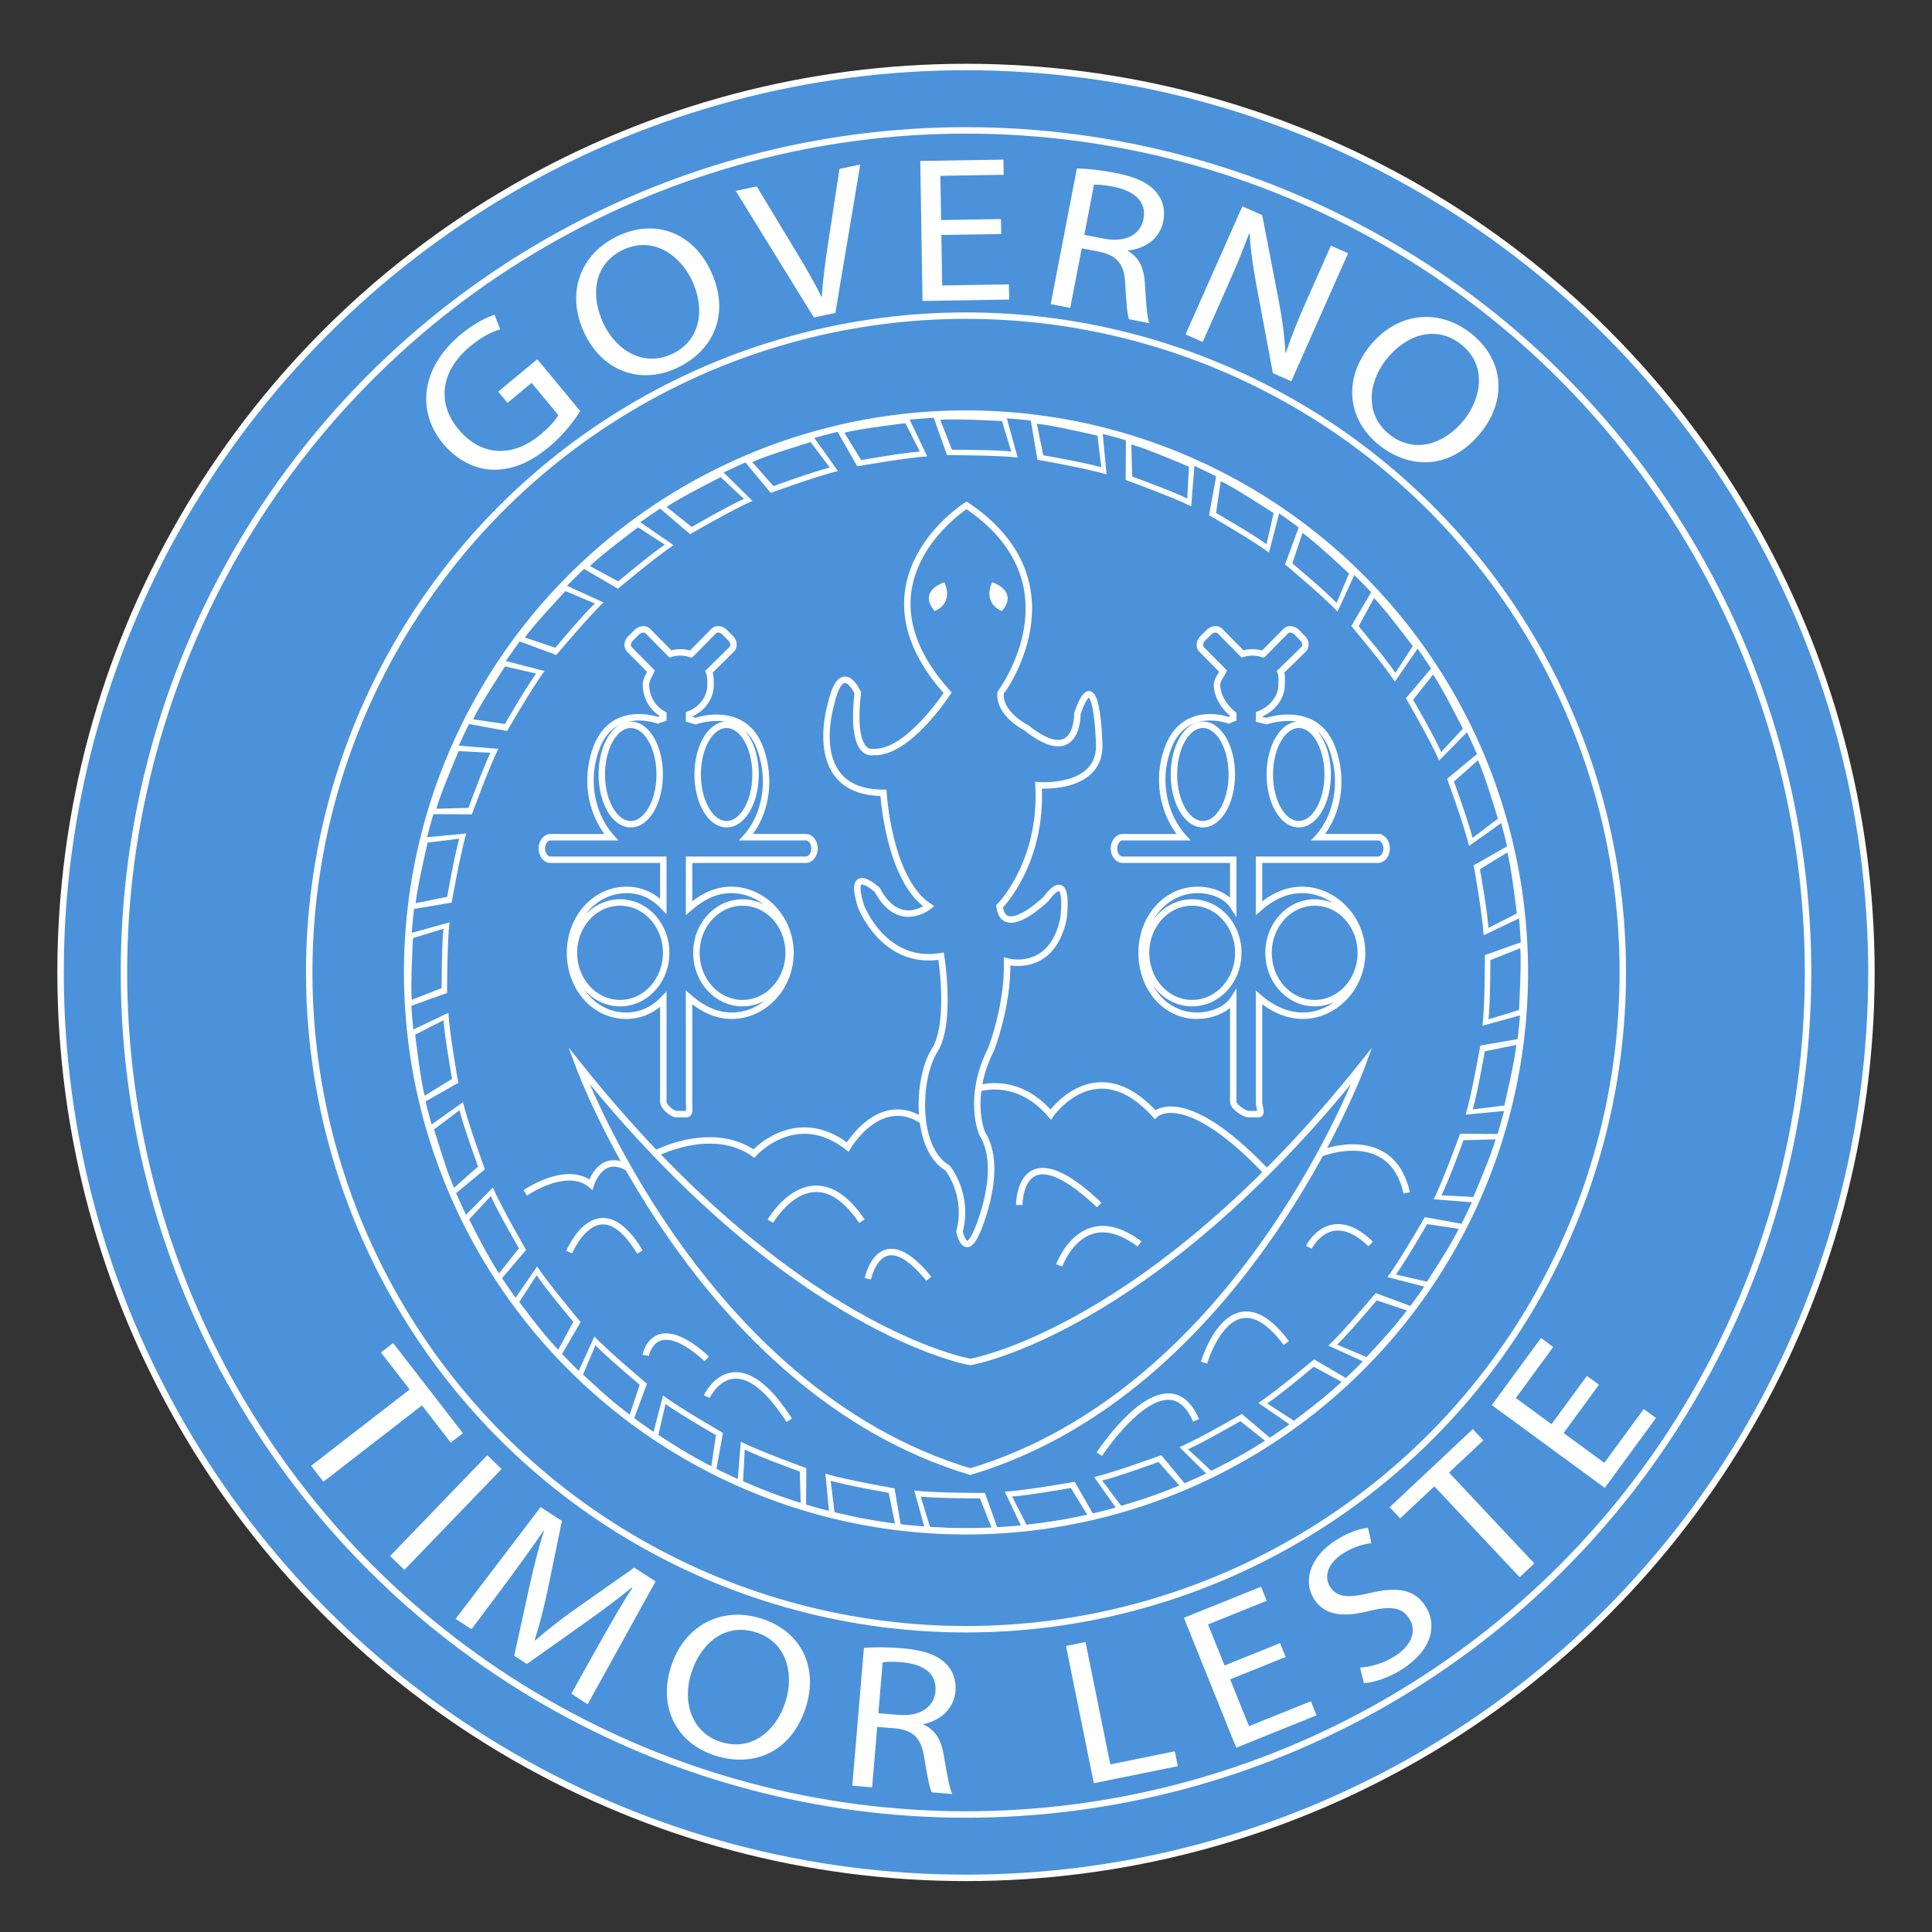 <svg xmlns="http://www.w3.org/2000/svg" width="600" height="600" xml:space="preserve"><rect width="100%" height="100%" fill="#333333" stroke="none"/><circle fill="#4B92DB" cx="300" cy="302" r="281.19"/><circle fill="none" stroke="#FFF" stroke-width="2" stroke-miterlimit="10" cx="300" cy="302" r="281.19"/><circle fill="none" stroke="#FFF" stroke-width="2" stroke-miterlimit="10" cx="300" cy="302" r="261.507"/><circle fill="none" stroke="#FFF" stroke-width="2" stroke-miterlimit="10" cx="300" cy="302" r="203.975"/><circle fill="none" stroke="#FFF" stroke-width="2" stroke-miterlimit="10" cx="300" cy="302" r="173.552"/><g fill="#FFF"><path d="m127.22 431.523-8.906-11.504 3.774-2.924 21.678 28-3.772 2.926-8.949-11.562-30.606 23.701-3.822-4.938 30.603-23.699zM155.771 456.211l-30.178 31.313-4.447-4.285 30.18-31.313 4.445 4.285zM186.787 509.289c2.991-5.286 6.592-11.641 9.592-16.153l-.179-.116c-4.138 3.396-8.746 6.868-14.029 10.601l-18.542 13.137-3.936-2.543 4.742-21.594c1.419-6.381 2.855-12.135 4.524-17.201l-.119-.077c-3.063 4.477-7.315 10.405-11.208 15.646l-11.191 14.968-4.946-3.197 26.397-34.712 6.616 4.275-4.559 22.095c-1.237 5.576-2.458 10.473-3.896 14.92l.179.115c3.396-3.029 7.415-6.115 12.182-9.565l18.564-13.044 6.617 4.275-21.095 38.142-5.066-3.271 9.353-16.701zM250.274 530.144c-4.535 14.269-16.477 18.798-28.109 15.098-12.041-3.83-17.801-15.005-13.813-27.549 4.185-13.16 15.916-18.906 28.092-15.034 12.446 3.956 17.74 15.188 13.83 27.485zm-35.592-10.577c-2.813 8.854-.06 18.466 9.207 21.414 9.335 2.969 17.094-3.162 20.085-12.57 2.619-8.24.62-18.355-9.188-21.477-9.741-3.096-17.211 3.534-20.104 12.633zM268.292 511.792c3.161-.317 7.644-.264 11.887.094 6.577.555 10.729 2.003 13.493 4.695 2.242 2.132 3.336 5.202 3.055 8.547-.479 5.722-4.762 9.185-9.913 10.304l-.017.192c3.581 1.468 5.513 4.737 6.266 9.335 1.046 6.175 1.826 10.45 2.675 12.205l-6.363-.535c-.677-1.288-1.422-5.104-2.313-10.621-.911-6.099-3.267-8.563-8.837-9.226l-5.799-.488-1.581 18.776-6.153-.521 3.6-42.757zm4.491 20.258 6.294.529c6.575.554 11.023-2.375 11.441-7.326.47-5.594-3.778-8.412-10.28-9.021-2.971-.25-5.112-.173-6.125.003l-1.33 15.815zM331.06 511.172l6.05-1.227 7.705 38.005 20.03-4.061.937 4.616-26.082 5.284-8.64-42.617zM399.275 514.593l-17.245 6.947 5.863 14.545 19.219-7.745 1.76 4.37-24.942 10.052-16.258-40.341 23.958-9.653 1.762 4.37-18.232 7.348 5.139 12.749 17.244-6.949 1.732 4.307zM422.371 517.884c3.166-.187 7.271-1.278 10.856-3.573 5.321-3.4 6.797-7.942 4.433-11.642-2.189-3.425-5.595-4.005-12.253-2.428-7.933 2.086-13.979 1.588-17.28-3.576-3.649-5.707-1.16-13.272 6.672-18.281 4.126-2.638 7.672-3.68 10.057-3.903l1.033 4.777c-1.732.188-5.118.821-8.769 3.154-5.5 3.518-5.681 7.845-4.081 10.345 2.19 3.425 5.722 3.542 12.531 1.943 8.348-1.967 13.728-1.194 17.167 4.186 3.615 5.653 2.144 13.488-7.365 19.567-3.887 2.482-8.792 4.168-11.776 4.238l-1.225-4.807zM445.448 461.592l-10.607 9.961-3.269-3.479 25.821-24.246 3.269 3.479-10.658 10.013 26.493 28.217-4.554 4.276-26.495-28.221zM496.571 430.043l-10.99 14.998 12.646 9.266 12.247-16.716 3.799 2.784-15.896 21.695-35.071-25.699 15.268-20.838 3.798 2.785-11.616 15.854 11.084 8.121 10.988-14.997 3.743 2.747z"/></g><g fill="#FFF"><path d="M180.19 127.666c-1.555 2.463-4.813 7.092-9.787 11.213-5.572 4.621-11.232 7.133-17.433 6.992-5.475-.155-11.147-2.996-15.469-8.212-8.222-10.029-6.731-23.581 5.618-33.817 4.262-3.531 8.295-5.45 10.456-6.067l1.773 4.478c-2.626.836-5.62 2.228-9.335 5.307-8.961 7.427-10.609 17.34-3.652 25.735 7.039 8.495 16.824 8.848 25.403 1.737 3.115-2.581 4.917-4.744 5.597-6.146l-8.272-9.985-7.485 6.205-2.882-3.479 12.13-10.052 13.338 16.091zM220.646 83.969c6.43 13.518.799 24.983-10.225 30.226-11.409 5.425-23.245 1.195-28.898-10.693-5.93-12.471-1.285-24.681 10.253-30.168 11.794-5.608 23.328-1.019 28.87 10.635zm-33.217 16.582c3.99 8.391 12.564 13.531 21.345 9.354 8.847-4.206 10.326-13.983 6.086-22.898-3.713-7.808-12.08-13.833-21.373-9.415-9.229 4.39-10.159 14.335-6.058 22.959zM252.76 98.595l-24.274-39.32 6.527-1.381 11.723 19.418c3.229 5.319 6.062 10.129 8.364 14.852l.139-.03c.278-5.202 1.089-10.979 1.995-16.976l3.471-22.697 6.457-1.367-7.733 46.091-6.669 1.41zM310.939 72.679l-18.593.301.254 15.676 20.722-.336.076 4.71-26.896.435-.706-43.478 25.832-.417.075 4.709-19.656.319.223 13.738 18.592-.3.077 4.643zM334.435 52.318c3.177.021 7.628.551 11.81 1.357 6.482 1.25 10.456 3.132 12.918 6.104 2.004 2.357 2.767 5.526 2.132 8.821-1.091 5.64-5.714 8.625-10.955 9.191l-.036.19c3.403 1.839 4.979 5.297 5.235 9.946.387 6.251.705 10.585 1.362 12.42l-6.271-1.21c-.534-1.351-.872-5.227-1.168-10.804-.26-6.162-2.34-8.863-7.811-10.114l-5.714-1.101-3.57 18.5-6.063-1.168 8.131-42.132zm2.307 20.62 6.204 1.196c6.48 1.25 11.217-1.189 12.158-6.068 1.063-5.511-2.863-8.766-9.263-10.064-2.929-.564-5.066-.714-6.094-.648l-3.005 15.584zM368.188 103.835l17.64-39.746 6.163 2.736 5.088 26.33c1.178 6.098 1.85 11.407 2.118 16.396l.156-.002c1.837-5.537 3.853-10.431 6.601-16.621l7.383-16.629 5.317 2.362-17.639 39.744-5.71-2.533-4.933-26.33c-1.088-5.776-1.99-11.612-2.285-16.897l-.224-.026c-1.897 5.156-3.89 9.99-6.818 16.594l-7.537 16.982-5.32-2.36zM460.062 134.113c-9.271 11.754-22.041 11.788-31.626 4.227-9.92-7.824-11.372-20.31-3.222-30.643 8.551-10.843 21.556-12.09 31.587-4.177 10.254 8.087 11.251 20.462 3.261 30.593zm-29.585-22.43c-5.754 7.296-6.563 17.259 1.073 23.282 7.689 6.064 17.11 3.058 23.226-4.692 5.354-6.789 7.047-16.957-1.034-23.332-8.025-6.33-17.352-2.756-23.265 4.742z"/></g><path fill="#FFF" d="m473.379 292.255-12.23 4.362s.023 15.622-.745 21.932l12.487-3.455s1.118-17.768.488-22.839zm-1.64 21.411-9.463 2.901c.582-5.298.564-18.415.564-18.415l9.269-3.663c.477 4.259-.37 19.177-.37 19.177zM468.966 262.304l-11.287 6.419s2.735 15.381 3.074 21.728l11.698-5.57c0-.001-1.984-17.693-3.485-22.577zm2.103 21.37-8.816 4.5c-.346-5.318-2.642-18.232-2.642-18.232l8.492-5.216c1.21 4.11 2.966 18.948 2.966 18.948zM459.419 233.573l-10.001 8.282s5.364 14.672 6.801 20.864l10.553-7.517s-5.027-17.078-7.353-21.629zm5.78 20.681-7.899 5.962c-1.265-5.177-5.768-17.497-5.768-17.497l7.457-6.612c1.906 3.839 6.21 18.147 6.21 18.147zM445.029 206.937l-8.411 9.894s7.83 13.518 10.32 19.366l9.087-9.236s-7.915-15.946-10.996-20.024zm9.283 19.364-6.743 7.243c-2.146-4.879-8.72-16.229-8.72-16.229l6.196-7.807c2.543 3.45 9.267 16.793 9.267 16.793zM426.231 183.205l-6.565 11.204s10.059 11.953 13.526 17.28l7.346-10.673c-.001-.001-10.564-14.331-14.307-17.811zm12.505 17.458-5.383 8.304c-2.961-4.432-11.405-14.468-11.405-14.468l4.746-8.764c3.103 2.954 12.042 14.928 12.042 14.928zM403.598 163.097l-4.521 12.174s11.981 10.024 16.321 14.668l5.381-11.787c.001.001-12.891-12.277-17.181-15.055zm15.346 15.021-3.859 9.113c-3.686-3.851-13.744-12.269-13.744-12.269l3.152-9.455c3.57 2.372 14.451 12.611 14.451 12.611zM377.817 147.225l-2.338 12.774s13.54 7.792 18.621 11.612l3.252-12.542s-14.828-9.854-19.535-11.844zm17.721 12.129-2.219 9.644c-4.298-3.152-15.666-9.695-15.666-9.695l1.463-9.858c3.928 1.715 16.422 9.909 16.422 9.909zM349.671 136.071l-.084 12.986s14.688 5.322 20.354 8.202l1.024-12.917c.001 0-16.312-7.128-21.294-8.271zm19.559 8.867-.511 9.883c-4.779-2.357-17.111-6.828-17.111-6.828l-.271-9.962c4.165 1.008 17.893 6.907 17.893 6.907zM320.016 129.974l2.173 12.803s15.389 2.69 21.47 4.542l-1.234-12.898c-.001.001-17.305-4.187-22.409-4.447zm20.802 5.336 1.213 9.821c-5.116-1.492-18.037-3.753-18.037-3.753l-1.997-9.764c4.278.27 18.821 3.696 18.821 3.696zM289.753 129.12l4.362 12.231s15.622-.022 21.933.746l-3.455-12.488c0-.001-17.768-1.12-22.84-.489zm21.412 1.642 2.899 9.461c-5.297-.58-18.414-.563-18.414-.563l-3.662-9.269c4.26-.477 19.177.371 19.177.371zM259.801 133.533l6.421 11.288s15.381-2.735 21.729-3.074l-5.571-11.699c-.001-.001-17.692 1.983-22.579 3.485zm21.373-2.101 4.498 8.814c-5.317.349-18.232 2.643-18.232 2.643l-5.216-8.492c4.112-1.21 18.95-2.965 18.95-2.965zM231.071 143.08l8.284 10.001s14.672-5.364 20.864-6.801l-7.519-10.554c0 .001-17.078 5.027-21.629 7.354zm20.683-5.78 5.96 7.899c-5.176 1.267-17.496 5.769-17.496 5.769l-6.611-7.457c3.84-1.906 18.147-6.211 18.147-6.211zM204.435 157.471l9.895 8.411s13.518-7.83 19.366-10.321l-9.236-9.087c-.001 0-15.946 7.915-20.025 10.997zm19.365-9.283 7.241 6.744c-4.877 2.146-16.229 8.719-16.229 8.719l-7.806-6.196c3.451-2.543 16.794-9.267 16.794-9.267zM180.702 176.269l11.205 6.565s11.952-10.058 17.28-13.526l-10.675-7.346c.001-.001-14.327 10.563-17.81 14.307zm17.459-12.505 8.303 5.384c-4.431 2.96-14.468 11.405-14.468 11.405l-8.764-4.746c2.958-3.104 14.929-12.043 14.929-12.043zM160.595 198.902l12.175 4.52s10.024-11.981 14.669-16.322l-11.788-5.381s-12.277 12.892-15.056 17.183zm15.022-15.347 9.111 3.86c-3.85 3.685-12.268 13.744-12.268 13.744l-9.455-3.152c2.375-3.57 12.612-14.452 12.612-14.452zM144.723 224.684l12.775 2.336s7.791-13.54 11.611-18.621l-12.543-3.252c.001 0-9.851 14.828-11.843 19.537zm12.13-17.723 9.643 2.219c-3.15 4.298-9.694 15.666-9.694 15.666l-9.858-1.463c1.716-3.928 9.909-16.422 9.909-16.422zM133.57 252.829l12.986.083s5.321-14.687 8.202-20.354l-12.918-1.025s-7.127 16.313-8.27 21.296zm8.867-19.56 9.882.511c-2.356 4.78-6.826 17.112-6.826 17.112l-9.963.271c1.009-4.166 6.907-17.894 6.907-17.894zM127.473 282.484l12.803-2.174s2.69-15.387 4.544-21.469l-12.899 1.233c-.001.001-4.187 17.303-4.448 22.41zm5.336-20.803 9.82-1.212c-1.49 5.117-3.751 18.037-3.751 18.037l-9.765 1.997c.271-4.278 3.696-18.822 3.696-18.822zM126.618 312.747l12.23-4.364s-.022-15.621.747-21.932l-12.489 3.455c.001 0-1.117 17.766-.488 22.841zm1.643-21.414 9.46-2.899c-.579 5.297-.562 18.414-.562 18.414l-9.27 3.663c-.476-4.261.372-19.178.372-19.178zM131.031 342.699l11.287-6.422s-2.734-15.38-3.073-21.729l-11.699 5.57c0 .001 1.985 17.693 3.485 22.581zm-2.1-21.374 8.813-4.497c.35 5.316 2.644 18.23 2.644 18.23l-8.492 5.218c-1.21-4.114-2.965-18.951-2.965-18.951zM140.579 371.43l10-8.285s-5.363-14.671-6.8-20.864l-10.554 7.518c.001-.001 5.027 17.076 7.354 21.631zm-5.78-20.686 7.898-5.959c1.268 5.176 5.77 17.495 5.77 17.495l-7.458 6.612c-1.905-3.841-6.21-18.148-6.21-18.148zM154.971 398.065l8.409-9.896s-7.829-13.518-10.319-19.367l-9.088 9.236c0 .001 7.915 15.946 10.998 20.027zm-9.284-19.368 6.743-7.24c2.146 4.878 8.72 16.229 8.72 16.229l-6.196 7.807c-2.544-3.453-9.267-16.796-9.267-16.796zM173.769 421.797l6.563-11.205s-10.058-11.953-13.526-17.281l-7.346 10.674c0-.001 10.564 14.328 14.309 17.812zm-12.506-17.461 5.383-8.301c2.961 4.43 11.405 14.467 11.405 14.467l-4.746 8.764c-3.104-2.957-12.042-14.93-12.042-14.93zM196.403 441.904l4.518-12.174s-11.98-10.025-16.321-14.671l-5.381 11.787c-.001.001 12.891 12.277 17.184 15.058zm-15.349-15.024 3.86-9.108c3.685 3.848 13.744 12.266 13.744 12.266l-3.152 9.455c-3.57-2.374-14.452-12.613-14.452-12.613zM222.184 457.775l2.335-12.772s-13.54-7.794-18.621-11.614l-3.252 12.543s14.827 9.849 19.538 11.843zm-17.725-12.13 2.22-9.641c4.297 3.15 15.666 9.693 15.666 9.693l-1.463 9.859c-3.929-1.716-16.423-9.911-16.423-9.911zM250.329 468.929l.081-12.983s-14.688-5.324-20.354-8.204l-1.024 12.917c-.001-.001 16.312 7.124 21.297 8.27zm-19.561-8.868.512-9.88c4.778 2.356 17.111 6.825 17.111 6.825l.271 9.965c-4.168-1.009-17.894-6.91-17.894-6.91zM279.984 475.025l-2.175-12.801s-15.389-2.691-21.47-4.545l1.234 12.898c0 .001 17.302 4.187 22.411 4.448zm-20.804-5.336-1.212-9.82c5.115 1.492 18.036 3.751 18.036 3.751l1.998 9.767c-4.279-.27-18.822-3.698-18.822-3.698zM310.246 475.88l-4.364-12.229s-15.622.022-21.933-.747l3.455 12.487c.001.001 17.766 1.119 22.842.489zm-21.414-1.642-2.899-9.461c5.297.58 18.414.561 18.414.561l3.663 9.271c-4.261.479-19.178-.371-19.178-.371zM340.198 471.467l-6.421-11.285s-15.381 2.735-21.729 3.072l5.57 11.697c-.001 0 17.69-1.982 22.58-3.484zm-21.375 2.101-4.498-8.814c5.317-.348 18.231-2.645 18.231-2.645l5.218 8.494c-4.112 1.211-18.951 2.965-18.951 2.965zM368.928 461.92l-8.283-9.999s-14.673 5.364-20.866 6.798l7.517 10.553c-.001-.001 17.077-5.024 21.632-7.352zm-20.685 5.781-5.961-7.9c5.177-1.266 17.496-5.77 17.496-5.77l6.613 7.459c-3.839 1.906-18.148 6.211-18.148 6.211zM395.564 447.529l-9.894-8.41s-13.519 7.832-19.369 10.318l9.235 9.087s15.947-7.911 20.028-10.995zm-19.366 9.285-7.242-6.746c4.878-2.146 16.229-8.719 16.229-8.719l7.808 6.195c-3.452 2.546-16.795 9.27-16.795 9.27zM419.296 428.732l-11.204-6.564s-11.953 10.061-17.283 13.523l10.673 7.346s14.331-10.559 17.814-14.305zm-17.46 12.506-8.304-5.387c4.432-2.959 14.468-11.403 14.468-11.403l8.765 4.745c-2.955 3.106-14.929 12.045-14.929 12.045zM439.404 406.1l-12.174-4.52s-10.024 11.983-14.672 16.318l11.786 5.382s12.279-12.887 15.06-17.18zm-15.023 15.347-9.113-3.863c3.851-3.684 12.268-13.742 12.268-13.742l9.456 3.15c-2.372 3.572-12.611 14.455-12.611 14.455zM455.276 380.318l-12.774-2.337s-7.79 13.542-11.615 18.618l12.542 3.254c-.001.001 9.853-14.824 11.847-19.535zm-12.129 17.723-9.646-2.222c3.152-4.296 9.695-15.663 9.695-15.663l9.859 1.461c-1.714 3.929-9.908 16.424-9.908 16.424zM466.43 352.173l-12.986-.083s-5.32 14.688-8.205 20.352l12.915 1.027s7.13-16.311 8.276-21.296zm-8.867 19.559-9.886-.514c2.358-4.777 6.828-17.107 6.828-17.107l9.963-.273c-1.006 4.166-6.905 17.894-6.905 17.894zM472.528 322.518l-12.804 2.174s-2.689 15.389-4.547 21.467l12.897-1.23c0-.001 4.19-17.302 4.454-22.411zm-5.336 20.802-9.826 1.211c1.494-5.115 3.754-18.033 3.754-18.033l9.765-2c-.268 4.277-3.693 18.822-3.693 18.822z"/><path fill="none" stroke="#FFF" stroke-width="2" stroke-miterlimit="10" d="M300.168 156.933s-37.133 23.459-5.881 58.22c0 0-12.436 19.159-23.188 18.391 0 0-7.057 1.96-4.705-18.391 0 0-5.041-11.278-8.399 3.844 0 0-8.256 27.22 16.372 27.22 0 0 1.507 26.867 14.072 35.276 0 0-9.273 7.557-15.996-5.123 0 0-9.407-8.664-5.041 5.123 0 0 7.059 18.491 24.868 15.467 0 0 3.354 20.834-2.02 29.235-5.373 8.402-6.381 30.432 4.036 36.556 0 0 6.721 8.183 3.695 19.754 0 0 1.753 8.591 5.414 0 0 0 8.7-19.364 1.646-30.442 0 0-4.896-11.08 2.76-26.201 0 0 5.305-13.52 4.969-27.257 0 0 13.778 3.914 17.475-13.146 0 0 2.354-16.724-5.377-6.306 0 0-13.104 12.752-14.448 2.344 0 0 13.44-13.433 12.098-37.628 0 0 19.827 1.633 18.819-13.298 0 0-.675-26.389-6.724-9.066 0 0 .337 17.39-15.794 4.586 0 0-8.736-4.361-8.063-10.935-.002-.004 25.537-33.924-10.588-58.223z"/><path fill="#FFF" d="M293.279 180.84s-8.407 2.54-3.026 8.923c-.002 0 6.051-2.05 3.026-8.923zM308.115 180.84s8.409 2.54 3.028 8.923c.003 0-6.05-2.05-3.028-8.923z"/><path fill="none" stroke="#FFF" stroke-width="2" stroke-miterlimit="10" d="M301.344 422.977s-55.489-9.263-121.669-92.17c0 0 36.986 100.792 121.669 126.223 84.684-25.431 121.67-126.223 121.67-126.223-66.18 82.907-121.67 92.17-121.67 92.17z"/><path fill="none" stroke="#FFF" stroke-width="2" stroke-miterlimit="10" d="M250.265 260h-18.547c5.408-6 8.28-16.565 4.414-27.395-5.041-14.119-20.116-8.65-20.116-8.65l-2.016-.602v-1.513c4-1.554 6.669-5.083 6.669-9.195 0-1.422.03-2.773-.503-3.999l7.043-6.963c.85-.862.766-2.405-.29-3.449l-1.871-1.889c-1.056-1.044-2.582-1.192-3.433-.331l-7.055 7.15a9.977 9.977 0 0 0-3.284-.563c-1.072 0-2.104.172-3.073.484l-6.984-7.072c-.851-.861-2.396-.713-3.453.331l-1.912 1.889c-1.056 1.043-1.222 2.587-.373 3.449l6.687 6.767c-.589 1.279-1.555 2.696-1.555 4.196 0 4.111 2.387 7.641 5.387 9.195v1.25l-1.762.612s-14.104-5.215-19.145 8.904c-3.867 10.83-.682 21.395 4.727 27.395h-18.862c-1.485 0-2.688 1.644-2.688 3.5s1.204 3.5 2.688 3.5H206v14.443c-3-3.142-6.753-5.073-11.379-5.073-9.89 0-17.592 8.746-17.592 19.536s7.548 19.536 17.436 19.536c4.625 0 8.536-1.933 11.536-5.072v31.791c0 1.574 2.869 3.84 4.036 3.84h3.168c1.167 0 .796-2.266.796-3.84v-32.381c4 3.498 8.344 5.662 13.258 5.662 9.888 0 18.232-8.746 18.232-19.538 0-10.79-8.51-19.536-18.396-19.536-4.915 0-9.094 2.164-13.094 5.663V267h36.265c1.485 0 2.688-1.644 2.688-3.5s-1.204-3.5-2.689-3.5zm-57.707 51.534c-7.91 0-14.322-6.996-14.322-15.628 0-8.631 6.412-15.628 14.322-15.628s14.323 6.997 14.323 15.628c-.001 8.632-6.413 15.628-14.323 15.628zm38.046-31.257c7.91 0 14.322 6.997 14.322 15.628 0 8.632-6.412 15.628-14.322 15.628s-14.323-6.996-14.323-15.628c.001-8.631 6.413-15.628 14.323-15.628zm-4.947-55.185c4.961 0 8.981 6.91 8.981 15.435 0 8.524-4.021 15.435-8.981 15.435-4.963 0-8.983-6.911-8.983-15.435 0-8.525 4.022-15.435 8.983-15.435zm-38.758 15.435c0-8.525 4.022-15.435 8.983-15.435s8.983 6.91 8.983 15.435c0 8.524-4.022 15.435-8.983 15.435s-8.983-6.911-8.983-15.435zM427.948 260h-18.547c5.408-6 8.28-16.565 4.413-27.395-5.041-14.119-20.457-8.65-20.457-8.65l-2.357-.602v-1.513c4-1.554 7.01-5.083 7.01-9.195 0-1.422.201-2.773-.332-3.999l7.128-6.963c.851-.862.81-2.405-.247-3.449l-1.849-1.889c-1.059-1.044-2.571-1.192-3.424-.331l-7.049 7.15a9.96 9.96 0 0 0-3.281-.563 9.978 9.978 0 0 0-3.069.484l-6.984-7.072c-.851-.861-2.396-.713-3.452.331l-1.911 1.889c-1.057 1.043-1.224 2.587-.373 3.449l6.687 6.767c-.589 1.279-1.896 2.696-1.896 4.196 0 4.111 3.046 7.641 5.046 9.195v1.25l-1.42.612s-13.933-5.215-18.974 8.904c-3.866 10.83-.51 21.395 4.898 27.395h-18.864c-1.485 0-2.688 1.644-2.688 3.5s1.203 3.5 2.688 3.5H383v14.443c-2-3.142-6.412-5.073-11.038-5.073-9.89 0-17.421 8.746-17.421 19.536s7.289 19.536 17.18 19.536c4.627 0 9.279-1.933 11.279-5.072v31.791c0 1.574 3.553 3.84 4.719 3.84h3.169c1.165 0 .112-2.266.112-3.84v-32.381c4 3.498 8.685 5.662 13.6 5.662 9.887 0 18.402-8.746 18.402-19.538 0-10.79-8.767-19.536-18.651-19.536-4.915 0-9.351 2.164-13.351 5.663V267h36.946c1.484 0 2.688-1.644 2.688-3.5s-1.201-3.5-2.686-3.5zm-57.708 51.534c-7.91 0-14.32-6.996-14.32-15.628 0-8.631 6.41-15.628 14.32-15.628s14.321 6.997 14.321 15.628c.002 8.632-6.41 15.628-14.321 15.628zm38.046-31.257c7.91 0 14.321 6.997 14.321 15.628 0 8.632-6.411 15.628-14.321 15.628-7.908 0-14.322-6.996-14.322-15.628 0-8.631 6.414-15.628 14.322-15.628zm-4.946-55.185c4.962 0 8.981 6.91 8.981 15.435 0 8.524-4.021 15.435-8.981 15.435s-8.983-6.911-8.983-15.435c-.001-8.525 4.022-15.435 8.983-15.435zm-38.76 15.435c0-8.525 4.022-15.435 8.983-15.435 4.962 0 8.983 6.91 8.983 15.435 0 8.524-4.021 15.435-8.983 15.435-4.959 0-8.983-6.911-8.983-15.435zM163.131 370.462s12.757-8.854 20.374-2.589c0 0 3.048-10.239 11.604-5.123M203.598 358.248s17.527-9.169 30.529 0c0 0 11.98-13.443 27.211-3.415.635.417 1.274.875 1.921 1.378 0 0 9.935-17.029 23.337-8.064M303.849 338.072s12.019-4.227 22.456 8.078c0 0 14.021-20.371 32.392 0 0 0 8.961-9.229 34.727 17.894M410.087 358.248s22.061-8.938 26.779 12.214M176.783 388.852s8.962-21.578 21.954 0M200.537 420.916s2.527-13.805 18.959 1.072M239.251 379.261s13.114-22.655 28.418 0M269.532 397.134s3.786-18.672 18.92 0M316.545 374.227s-.118-23.656 24.823 0M328.956 392.984s7.117-20.019 24.927-6.664M406.478 387.357s6.54-13.236 19.183-1.037M373.93 423.166s8.495-28.977 25.53-6.07M341.42 451.591s20.796-31.827 30.014-10.507M219.497 433.73s8.781-18.896 25.601 7.354"/></svg>